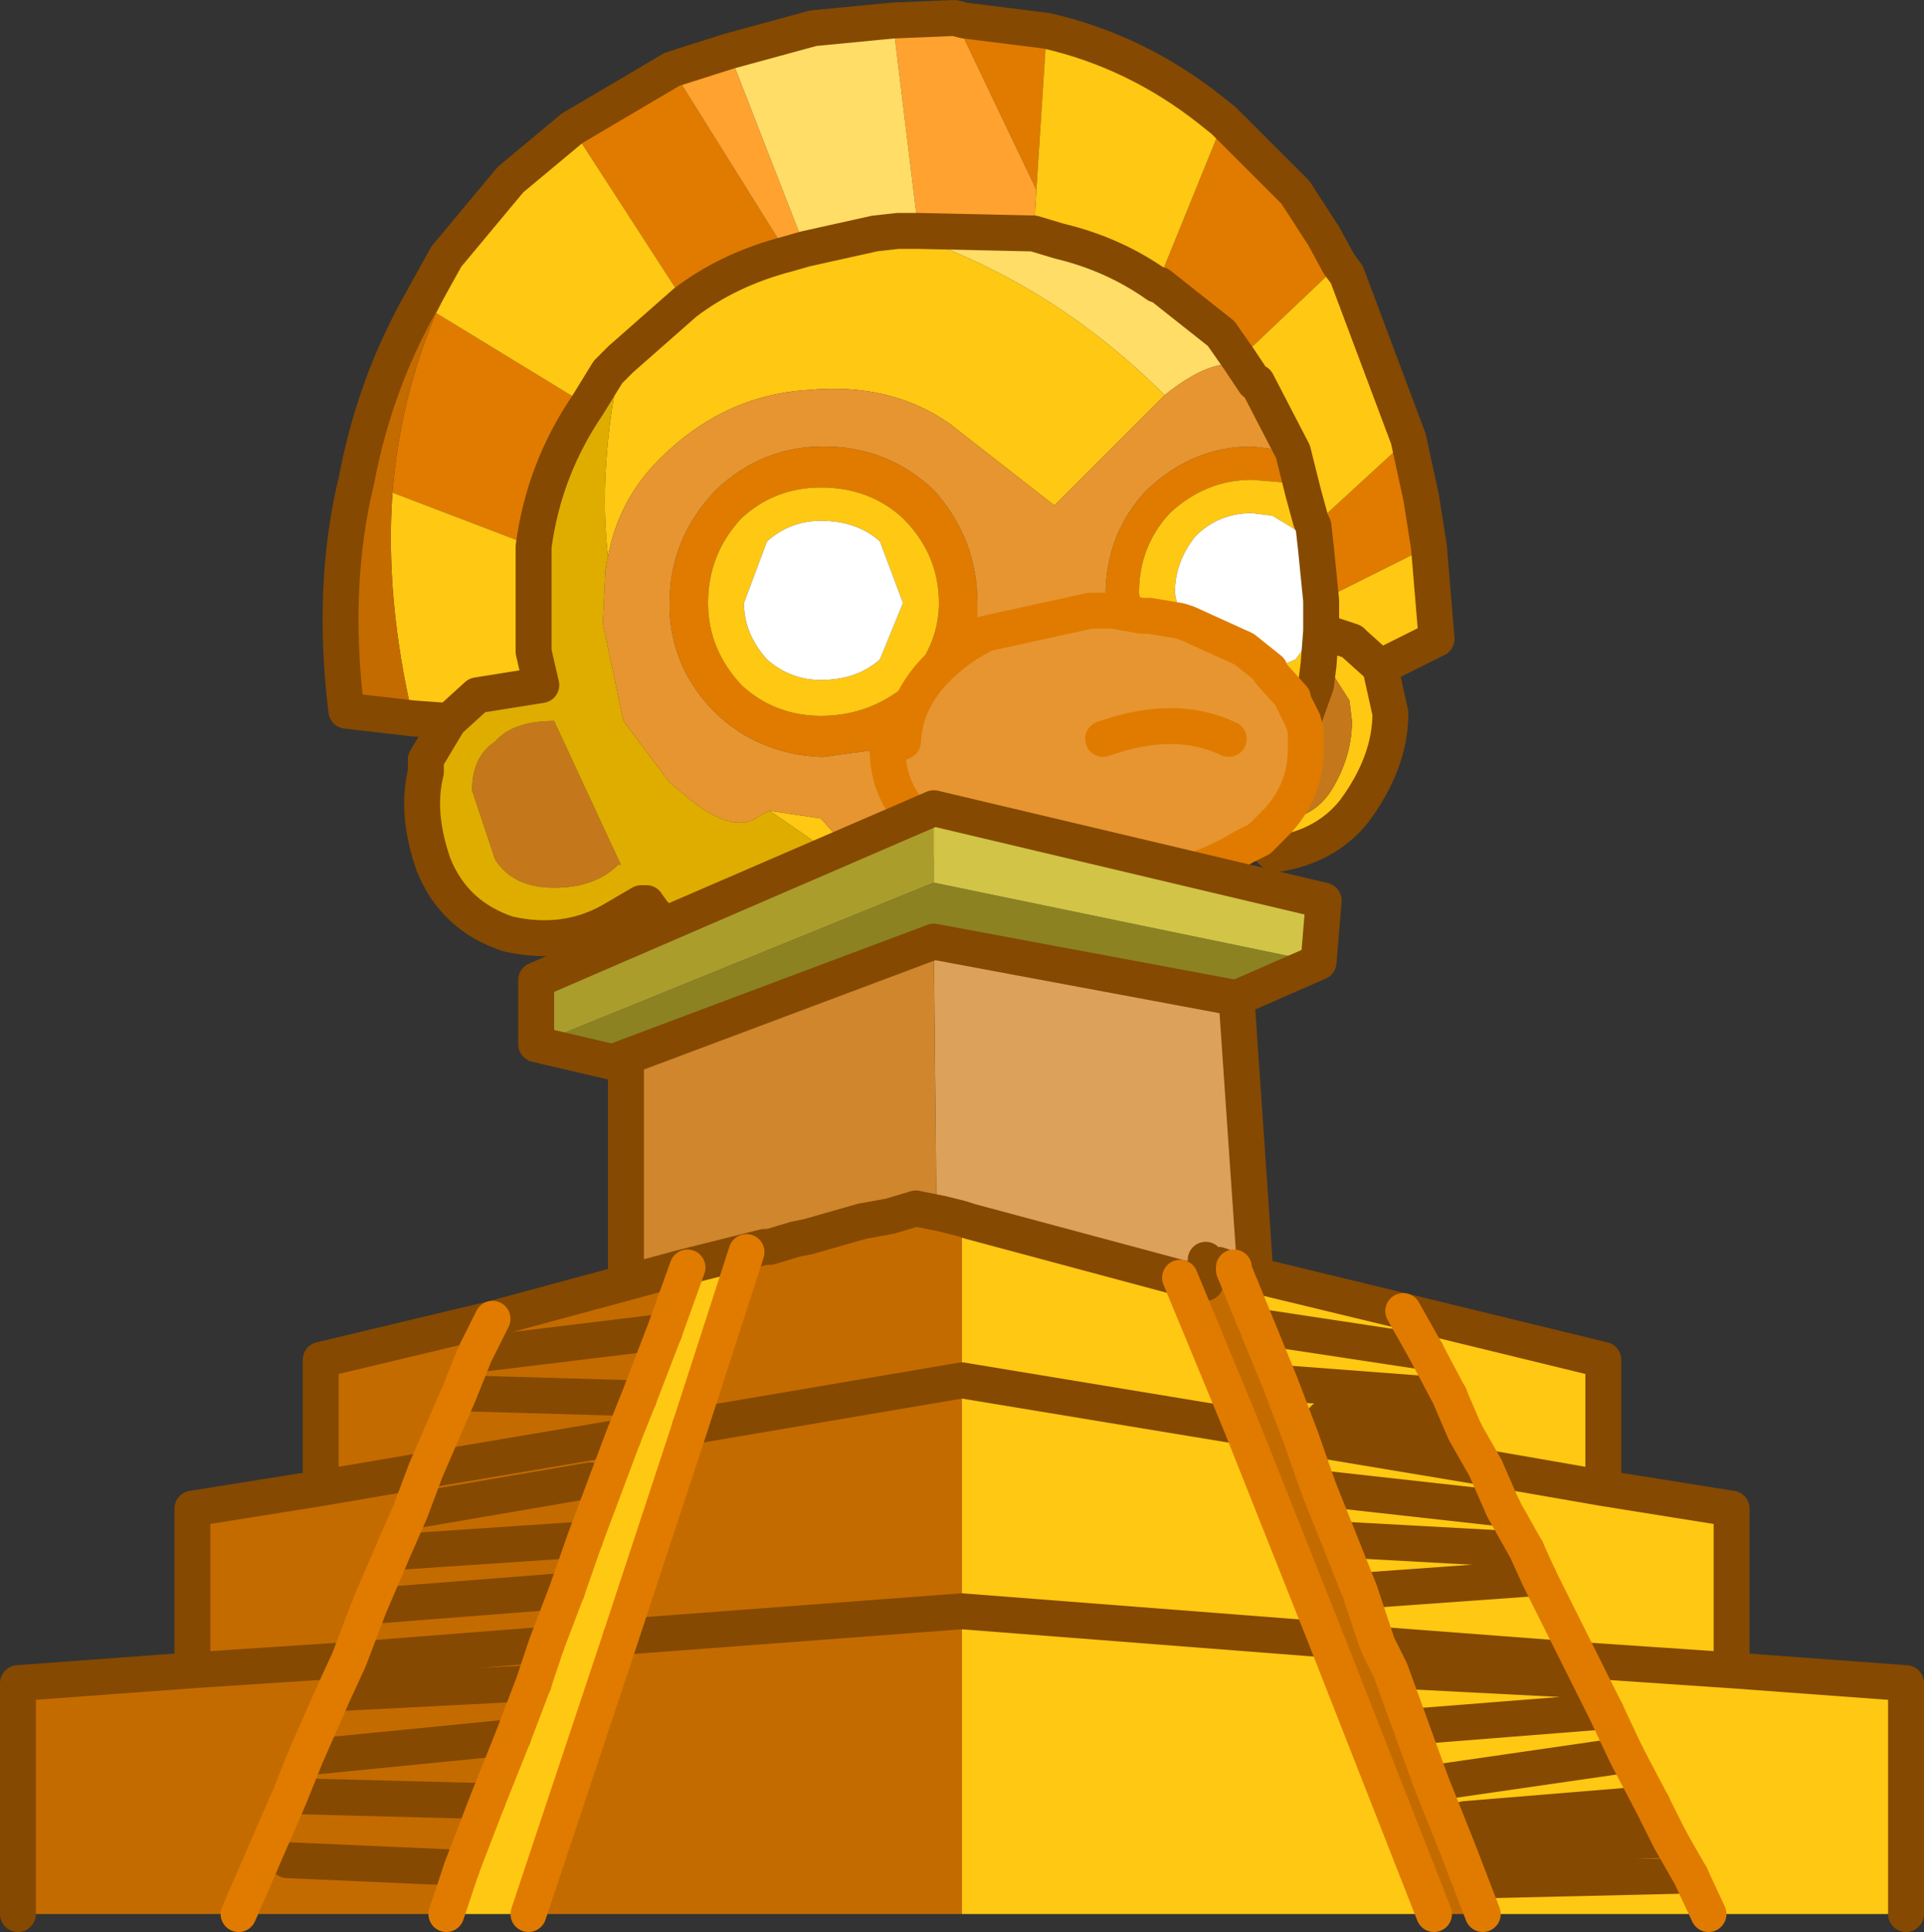 <?xml version="1.0" encoding="UTF-8" standalone="no"?>
<svg xmlns:xlink="http://www.w3.org/1999/xlink" height="37.65px" width="37.5px" xmlns="http://www.w3.org/2000/svg">
  <rect width="100%" height="100%" fill="#333333" stroke="none"/>
  <g transform="matrix(1.0, 0.0, 0.0, 1.0, 16.4, 24.7)">
    <path d="M11.05 -16.15 L11.3 -15.0 11.45 -14.05 9.35 -13.0 9.25 -14.0 9.2 -14.45 11.05 -16.15 M2.65 -12.35 L2.3 -12.15 Q1.1 -11.35 1.05 -10.25 L0.75 -10.1 -0.35 -9.95 -0.4 -9.95 Q-1.6 -10.0 -2.45 -10.8 -3.3 -11.65 -3.35 -12.8 L-3.35 -12.95 Q-3.35 -14.2 -2.45 -15.15 -1.55 -16.0 -0.35 -16.0 0.9 -16.0 1.8 -15.15 2.65 -14.2 2.65 -12.95 L2.65 -12.35 M-5.25 -22.2 L-3.3 -23.35 -1.05 -19.75 Q-2.2 -19.45 -3.05 -18.8 L-5.25 -22.2 M2.2 -24.35 L2.4 -24.3 4.0 -24.1 3.8 -21.0 2.2 -24.35 M7.45 -22.35 L8.85 -20.95 9.4 -20.1 9.7 -19.55 7.75 -17.7 7.4 -18.2 6.2 -19.15 6.15 -19.15 7.45 -22.35 M5.15 -12.8 L5.15 -13.1 Q5.15 -14.3 5.95 -15.15 6.85 -16.0 8.0 -16.0 L8.8 -15.9 9.0 -15.1 8.6 -15.3 8.0 -15.35 Q7.1 -15.35 6.4 -14.7 5.8 -14.05 5.8 -13.15 L5.85 -12.7 5.3 -12.8 5.15 -12.8 M1.9 -12.95 Q1.9 -13.9 1.2 -14.6 0.55 -15.2 -0.4 -15.2 -1.3 -15.2 -1.95 -14.6 -2.6 -13.9 -2.6 -12.95 -2.6 -12.05 -1.95 -11.35 -1.3 -10.75 -0.4 -10.75 0.5 -10.75 1.2 -11.3 L1.2 -11.35 1.45 -11.65 Q1.9 -12.25 1.9 -12.95 M9.0 -10.65 L8.8 -11.05 8.8 -11.1 9.25 -11.35 9.0 -10.65 M-6.0 -14.05 L-8.75 -15.1 Q-8.6 -16.95 -7.9 -18.6 L-4.95 -16.8 Q-5.8 -15.55 -6.0 -14.05" fill="#e07b00" fill-rule="evenodd" stroke="none"/>
    <path d="M11.45 -14.05 L11.6 -12.25 10.5 -11.7 10.7 -10.8 Q10.7 -9.85 10.0 -8.9 9.45 -8.2 8.45 -8.05 L8.15 -8.35 8.2 -8.4 8.5 -8.7 Q9.2 -8.75 9.55 -9.3 9.95 -9.95 9.95 -10.65 L9.9 -11.05 9.55 -11.6 9.3 -11.75 9.25 -11.35 8.8 -11.1 8.35 -11.6 8.35 -11.65 8.5 -11.7 8.85 -11.85 9.0 -12.05 9.05 -12.05 9.3 -12.4 9.35 -12.5 9.35 -13.0 11.45 -14.05 M0.5 -7.6 L0.2 -7.45 0.2 -7.55 0.5 -7.6 0.05 -7.9 -1.4 -8.9 -0.4 -8.75 0.35 -7.9 0.5 -7.6 M-7.65 -10.65 L-8.35 -10.7 Q-8.9 -13.05 -8.75 -15.1 L-6.0 -14.05 -6.0 -12.0 -5.85 -11.35 -7.1 -11.15 -7.65 -10.65 M-6.45 -21.2 L-5.25 -22.2 -3.05 -18.8 Q-2.2 -19.45 -1.05 -19.75 L-0.7 -19.85 0.65 -20.15 1.1 -20.2 Q4.05 -19.25 6.3 -17.0 L4.15 -14.85 2.1 -16.45 Q0.95 -17.25 -0.65 -17.1 -2.3 -17.0 -3.55 -15.75 -4.35 -14.95 -4.55 -13.85 -4.75 -15.55 -4.3 -17.7 L-4.55 -17.45 -4.95 -16.8 -7.9 -18.6 -7.35 -19.7 -6.45 -21.2 M4.0 -24.1 Q5.75 -23.7 7.2 -22.55 L7.45 -22.35 6.15 -19.15 Q5.3 -19.75 4.25 -20.0 L3.75 -20.15 3.8 -21.0 4.0 -24.1 M9.7 -19.55 L9.85 -19.35 11.05 -16.15 9.2 -14.45 9.25 -14.0 9.05 -14.25 8.65 -14.5 8.4 -14.65 8.0 -14.7 Q7.35 -14.7 6.9 -14.25 6.5 -13.75 6.5 -13.15 L6.6 -12.6 6.0 -12.7 5.85 -12.7 5.8 -13.15 Q5.8 -14.05 6.4 -14.7 7.1 -15.35 8.0 -15.35 L8.6 -15.3 9.0 -15.1 8.8 -15.9 8.1 -17.25 8.05 -17.25 7.75 -17.7 9.7 -19.55 M1.9 -12.95 Q1.9 -12.25 1.45 -11.65 L1.2 -11.35 1.2 -11.3 Q0.5 -10.75 -0.4 -10.75 -1.3 -10.75 -1.95 -11.35 -2.6 -12.05 -2.6 -12.95 -2.6 -13.9 -1.95 -14.6 -1.3 -15.2 -0.4 -15.2 0.55 -15.2 1.2 -14.6 1.9 -13.9 1.9 -12.95 M1.2 -12.95 L0.75 -14.15 Q0.3 -14.55 -0.4 -14.55 -1.0 -14.55 -1.45 -14.15 L-1.9 -12.95 Q-1.9 -12.35 -1.45 -11.85 -1.0 -11.45 -0.4 -11.45 0.3 -11.45 0.75 -11.85 L1.2 -12.95 M10.5 -11.7 L10.0 -12.15 9.95 -12.2 9.35 -12.4 9.35 -12.5 9.35 -12.4 9.95 -12.2 10.0 -12.15 10.5 -11.7 M9.2 -14.45 L9.15 -14.55 9.0 -15.1 9.15 -14.55 9.2 -14.45 M9.35 -12.4 L9.3 -11.75 9.35 -12.4 M-3.05 -18.8 L-4.3 -17.7 -3.05 -18.8" fill="#ffc812" fill-rule="evenodd" stroke="none"/>
    <path d="M-3.3 -23.35 L-2.2 -23.7 -0.7 -19.85 -1.05 -19.75 -3.3 -23.35 M1.0 -24.3 L2.2 -24.35 3.8 -21.0 3.75 -20.15 1.5 -20.2 1.0 -24.3" fill="#ffa22f" fill-rule="evenodd" stroke="none"/>
    <path d="M-2.2 -23.7 L-0.55 -24.15 1.0 -24.3 1.5 -20.2 1.1 -20.2 1.5 -20.2 3.75 -20.15 4.25 -20.0 Q5.3 -19.75 6.15 -19.15 L6.2 -19.15 7.4 -18.2 7.75 -17.7 8.05 -17.25 7.55 -17.6 Q7.05 -17.6 6.3 -17.0 4.05 -19.25 1.1 -20.2 L0.65 -20.15 -0.7 -19.85 -2.2 -23.7" fill="#ffdd66" fill-rule="evenodd" stroke="none"/>
    <path d="M9.25 -14.0 L9.35 -13.0 9.35 -12.5 9.3 -12.4 9.05 -12.05 9.0 -12.05 8.85 -11.85 8.5 -11.7 8.35 -11.65 7.85 -12.05 6.75 -12.55 6.6 -12.6 6.5 -13.15 Q6.5 -13.75 6.9 -14.25 7.35 -14.7 8.0 -14.7 L8.4 -14.65 8.65 -14.5 9.05 -14.25 9.25 -14.0 M1.2 -12.95 L0.75 -11.85 Q0.3 -11.45 -0.4 -11.45 -1.0 -11.45 -1.45 -11.85 -1.9 -12.35 -1.9 -12.95 L-1.45 -14.15 Q-1.0 -14.55 -0.4 -14.55 0.3 -14.55 0.75 -14.15 L1.2 -12.95" fill="#ffffff" fill-rule="evenodd" stroke="none"/>
    <path d="M8.15 -8.35 L7.85 -8.2 Q6.65 -7.45 5.0 -7.45 3.3 -7.45 2.1 -8.2 L1.45 -8.75 Q0.9 -9.3 0.9 -10.1 L1.2 -10.25 Q1.25 -11.35 2.45 -12.15 L2.8 -12.35 4.85 -12.8 2.65 -12.35 2.65 -12.95 Q2.65 -14.2 1.8 -15.15 0.9 -16.0 -0.35 -16.0 -1.55 -16.0 -2.45 -15.15 -3.35 -14.2 -3.35 -12.95 L-3.35 -12.8 Q-3.3 -11.65 -2.45 -10.8 -1.6 -10.0 -0.4 -9.95 L-0.35 -9.95 0.75 -10.1 Q0.75 -9.3 1.3 -8.75 1.1 -7.45 0.5 -7.6 L0.35 -7.9 -0.4 -8.75 -1.4 -8.9 -1.6 -8.8 Q-2.1 -8.4 -3.05 -9.2 L-3.35 -9.45 -4.25 -10.65 -4.65 -12.55 -4.6 -13.6 -4.55 -13.85 Q-4.35 -14.95 -3.55 -15.75 -2.3 -17.0 -0.65 -17.1 0.95 -17.25 2.1 -16.45 L4.15 -14.85 6.3 -17.0 Q7.05 -17.6 7.55 -17.6 L8.05 -17.25 8.1 -17.25 8.8 -15.9 8.0 -16.0 Q6.85 -16.0 5.95 -15.15 5.15 -14.3 5.15 -13.1 L5.15 -12.8 5.3 -12.8 5.85 -12.7 6.0 -12.7 6.6 -12.6 6.75 -12.55 7.85 -12.05 8.35 -11.65 8.35 -11.6 8.8 -11.1 8.8 -11.05 9.0 -10.65 9.05 -10.45 9.05 -10.35 9.05 -10.1 Q9.05 -9.3 8.5 -8.7 L8.2 -8.4 8.15 -8.35 M5.15 -12.8 L5.0 -12.8 4.85 -12.8 5.0 -12.8 5.15 -12.8 M7.55 -10.3 Q6.5 -10.8 5.1 -10.3 6.5 -10.8 7.55 -10.3" fill="#e79530" fill-rule="evenodd" stroke="none"/>
    <path d="M9.3 -11.75 L9.55 -11.6 9.9 -11.05 9.95 -10.65 Q9.95 -9.95 9.55 -9.3 9.2 -8.75 8.5 -8.7 9.05 -9.3 9.05 -10.1 L9.05 -10.35 9.05 -10.45 9.0 -10.65 9.25 -11.35 9.3 -11.75 M-4.35 -7.85 Q-4.8 -7.4 -5.6 -7.4 -6.4 -7.4 -6.75 -7.95 L-7.2 -9.3 Q-7.2 -9.95 -6.75 -10.25 -6.4 -10.65 -5.6 -10.65 L-4.3 -7.85 -4.35 -7.85" fill="#c4781b" fill-rule="evenodd" stroke="none"/>
    <path d="M-8.35 -10.7 L-9.65 -10.85 Q-9.95 -13.3 -9.45 -15.35 -9.1 -17.2 -8.2 -18.8 L-7.7 -19.7 -6.45 -21.2 -7.35 -19.7 -7.9 -18.6 Q-8.6 -16.95 -8.75 -15.1 -8.9 -13.05 -8.35 -10.7" fill="#c46b00" fill-rule="evenodd" stroke="none"/>
    <path d="M0.2 -7.45 Q0.2 -7.25 -0.85 -7.05 L-2.85 -6.8 -2.85 -6.75 -3.1 -6.6 Q-3.4 -6.5 -3.8 -7.1 L-3.9 -7.1 -4.5 -6.75 Q-5.4 -6.25 -6.5 -6.5 -7.55 -6.85 -7.95 -7.85 -8.3 -8.85 -8.1 -9.65 L-8.1 -9.9 -7.65 -10.65 -7.1 -11.15 -5.85 -11.35 -6.0 -12.0 -6.0 -14.05 Q-5.8 -15.55 -4.95 -16.8 L-4.55 -17.45 -4.3 -17.7 Q-4.75 -15.55 -4.55 -13.85 L-4.6 -13.6 -4.65 -12.55 -4.25 -10.65 -3.35 -9.45 -3.05 -9.2 Q-2.1 -8.4 -1.6 -8.8 L-1.4 -8.9 0.05 -7.9 0.5 -7.6 0.2 -7.55 0.05 -7.9 0.2 -7.55 0.2 -7.45 M-4.35 -7.85 L-4.3 -7.85 -5.6 -10.65 Q-6.4 -10.65 -6.75 -10.25 -7.2 -9.95 -7.2 -9.3 L-6.75 -7.95 Q-6.4 -7.4 -5.6 -7.4 -4.8 -7.4 -4.35 -7.85" fill="#dfad00" fill-rule="evenodd" stroke="none"/>
    <path d="M11.05 -16.15 L11.3 -15.0 11.45 -14.05 11.6 -12.25 10.5 -11.7 10.7 -10.8 Q10.7 -9.85 10.0 -8.9 9.45 -8.2 8.45 -8.05 L8.15 -8.35 M1.3 -8.75 Q1.1 -7.45 0.5 -7.6 L0.2 -7.45 Q0.2 -7.25 -0.85 -7.05 L-2.85 -6.8 -2.85 -6.75 -3.1 -6.6 Q-3.4 -6.5 -3.8 -7.1 L-3.9 -7.1 -4.5 -6.75 Q-5.4 -6.25 -6.5 -6.5 -7.55 -6.85 -7.95 -7.85 -8.3 -8.85 -8.1 -9.65 L-8.1 -9.9 -7.65 -10.65 -8.35 -10.7 -9.65 -10.85 Q-9.95 -13.3 -9.45 -15.35 -9.1 -17.2 -8.2 -18.8 L-7.7 -19.7 -6.45 -21.2 -5.25 -22.2 -3.3 -23.35 -2.2 -23.7 -0.55 -24.15 1.0 -24.3 2.2 -24.35 2.4 -24.3 4.0 -24.1 Q5.75 -23.7 7.2 -22.55 L7.45 -22.35 8.85 -20.95 9.4 -20.1 9.7 -19.55 9.85 -19.35 11.05 -16.15 M9.2 -14.45 L9.25 -14.0 9.35 -13.0 9.35 -12.5 9.35 -12.4 9.95 -12.2 10.0 -12.15 10.5 -11.7 M6.15 -19.15 L6.2 -19.15 7.4 -18.2 7.75 -17.7 8.05 -17.25 8.1 -17.25 8.8 -15.9 9.0 -15.1 9.15 -14.55 9.2 -14.45 M-0.7 -19.85 L0.65 -20.15 1.1 -20.2 1.5 -20.2 3.75 -20.15 4.25 -20.0 Q5.3 -19.75 6.15 -19.15 M9.25 -11.35 L9.3 -11.75 9.35 -12.4 M9.0 -10.65 L9.25 -11.35 M0.2 -7.55 L0.5 -7.6 0.05 -7.9 0.2 -7.55 0.2 -7.45 M0.5 -7.6 L0.35 -7.9 M-1.05 -19.75 L-0.7 -19.85 M-3.05 -18.8 Q-2.2 -19.45 -1.05 -19.75 M-6.0 -14.05 Q-5.8 -15.55 -4.95 -16.8 L-4.55 -17.45 -4.3 -17.7 -3.05 -18.8 M-7.65 -10.65 L-7.1 -11.15 -5.85 -11.35 -6.0 -12.0 -6.0 -14.05" fill="none" stroke="#854901" stroke-linecap="round" stroke-linejoin="round" stroke-width="0.7"/>
    <path d="M8.15 -8.35 L7.85 -8.2 Q6.65 -7.45 5.0 -7.45 3.3 -7.45 2.1 -8.2 L1.45 -8.75 Q0.9 -9.3 0.9 -10.1 L1.2 -10.25 Q1.25 -11.35 2.45 -12.15 L2.8 -12.35 4.85 -12.8 5.0 -12.8 5.15 -12.8 5.3 -12.8 5.85 -12.7 6.0 -12.7 6.6 -12.6 6.75 -12.55 7.85 -12.05 8.35 -11.65 8.35 -11.6 8.8 -11.1 8.8 -11.05 9.0 -10.65 9.05 -10.45 9.05 -10.35 9.05 -10.1 Q9.05 -9.3 8.5 -8.7 L8.2 -8.4 8.15 -8.35 M5.1 -10.3 Q6.5 -10.8 7.55 -10.3" fill="none" stroke="#e07b00" stroke-linecap="round" stroke-linejoin="round" stroke-width="0.7"/>
    <path d="M2.35 -0.95 L2.5 -0.9 6.6 0.2 7.8 3.1 9.45 7.25 11.55 12.6 2.35 12.6 2.35 6.7 2.35 2.2 7.8 3.1 2.35 2.2 2.35 -0.95 M7.65 0.05 L8.05 0.15 10.95 0.85 14.85 1.8 14.85 4.3 12.55 3.9 14.85 4.3 17.35 4.7 17.35 7.85 20.75 8.1 20.75 12.6 16.9 12.6 16.55 11.85 16.15 11.15 15.8 10.45 15.3 9.5 14.9 8.65 14.6 8.05 14.4 7.65 14.6 8.05 14.9 8.65 15.3 9.5 15.8 10.45 16.15 11.15 16.55 11.85 16.9 12.6 12.5 12.6 12.25 11.95 12.0 11.3 11.5 10.05 11.1 8.95 10.7 7.85 10.45 7.35 14.4 7.65 10.45 7.35 10.1 6.3 9.7 5.3 9.3 4.3 8.95 3.3 8.55 2.25 8.1 1.15 7.65 0.05 M14.4 7.65 L17.35 7.85 14.4 7.65 13.6 6.05 13.35 5.5 12.9 4.7 12.55 3.9 12.9 4.7 13.35 5.5 13.6 6.05 14.4 7.65 M12.55 3.9 L12.15 3.2 11.85 2.5 11.4 1.65 10.95 0.85 11.4 1.65 11.85 2.5 12.15 3.2 12.55 3.9 8.95 3.3 12.55 3.9 M14.6 8.05 L10.7 7.85 14.6 8.05 M14.9 8.65 L11.1 8.95 14.9 8.65 M16.15 11.15 L12.0 11.3 16.15 11.15 M16.55 11.85 L12.25 11.95 16.55 11.85 M15.3 9.5 L11.5 10.05 15.3 9.5 M15.8 10.45 L12.15 10.75 15.8 10.45 M11.85 2.5 L8.55 2.25 11.85 2.5 M11.4 1.65 L8.1 1.15 11.4 1.65 M13.35 5.5 L9.7 5.3 13.35 5.5 M12.9 4.7 L9.3 4.3 12.9 4.7 M9.45 7.25 L2.35 6.7 9.45 7.25 M13.6 6.05 L10.1 6.3 13.6 6.05 M12.15 3.2 L9.4 2.95 12.15 3.2 M-6.1 12.6 L-7.7 12.6 -7.4 11.7 -6.9 10.4 -6.4 9.15 -6.0 8.1 -5.75 7.35 -5.35 6.3 -5.0 5.3 -4.25 3.3 -3.95 2.55 -3.45 1.25 -3.0 0.0 -1.85 -0.3 -2.95 3.1 -4.3 7.2 -6.1 12.6" fill="#ffc812" fill-rule="evenodd" stroke="none"/>
    <path d="M-1.5 -0.4 L-1.4 -0.4 -0.9 -0.55 -0.65 -0.6 0.4 -0.9 0.95 -1.0 1.45 -1.15 1.95 -1.05 2.35 -0.95 2.35 2.2 2.35 6.7 2.35 12.6 -6.1 12.6 -4.3 7.2 -2.95 3.1 -1.85 -0.3 -1.5 -0.4 M7.1 0.1 L7.1 -0.15 7.65 0.0 7.35 -0.05 7.65 0.05 8.1 1.15 8.55 2.25 8.95 3.3 9.3 4.3 9.7 5.3 10.1 6.3 10.45 7.35 10.7 7.85 11.1 8.95 11.5 10.05 12.0 11.3 12.25 11.95 12.5 12.6 11.55 12.6 9.45 7.25 7.8 3.1 6.6 0.2 7.1 0.3 7.1 0.1 M-7.7 12.6 L-11.75 12.6 -16.05 12.6 -16.05 8.1 -12.65 7.85 -12.65 4.7 -10.15 4.3 -10.15 1.8 -6.8 1.0 -3.1 0.0 -3.0 0.0 -3.45 1.25 -3.95 2.55 -4.25 3.3 -5.0 5.3 -5.35 6.3 -5.75 7.35 -6.0 8.1 -6.4 9.15 -6.9 10.4 -7.4 11.7 -7.7 12.6 M2.35 2.2 L-2.95 3.1 2.35 2.2 M-8.75 5.55 L-8.4 4.75 -8.75 5.55 -5.0 5.3 -8.75 5.55 -9.2 6.6 -9.6 7.65 -9.2 6.6 -5.35 6.3 -9.2 6.6 -8.75 5.55 M-8.4 4.75 L-8.1 3.95 -8.4 4.75 -4.9 4.15 -8.4 4.75 M-8.1 3.95 L-7.45 2.45 -8.1 3.95 -4.25 3.3 -8.1 3.95 -10.15 4.3 -8.1 3.95 M-7.45 2.45 L-7.15 1.7 -7.45 2.45 -3.95 2.55 -7.45 2.45 M-7.15 1.7 L-6.8 1.0 -7.15 1.7 -3.45 1.25 -7.15 1.7 M-5.75 7.35 L-9.6 7.65 -5.75 7.35 M-9.9 8.3 L-9.6 7.65 -9.9 8.3 -6.0 8.1 -9.9 8.3 -10.45 9.55 -10.75 10.3 -10.45 9.55 -6.4 9.15 -10.45 9.55 -9.9 8.3 M-9.6 7.65 L-12.65 7.85 -9.6 7.65 M-7.4 11.7 L-10.8 11.55 -7.4 11.7 M-6.9 10.4 L-10.75 10.3 -6.9 10.4 M-11.75 12.6 L-10.75 10.3 -11.75 12.6 M2.35 6.7 L-4.3 7.2 2.35 6.7" fill="#c46b00" fill-rule="evenodd" stroke="none"/>
    <path d="M1.85 -1.25 L1.85 -1.3 1.8 -6.35 7.7 -5.25 8.05 -0.15 8.05 0.15 7.65 0.05 7.65 0.0 7.65 0.05 7.35 -0.05 7.65 0.0 7.1 -0.15 7.1 0.1 2.5 -0.9 2.35 -0.95 1.95 -1.05 1.95 -1.3 1.85 -1.25" fill="#dca15b" fill-rule="evenodd" stroke="none"/>
    <path d="M-5.95 -4.35 L1.8 -7.5 9.3 -5.95 7.7 -5.25 1.8 -6.35 -4.2 -4.1 -4.45 -4.0 -5.95 -4.35" fill="#8c8222" fill-rule="evenodd" stroke="none"/>
    <path d="M1.8 -8.95 L1.8 -7.5 -5.95 -4.35 -5.95 -5.6 1.8 -8.95" fill="#aa9d2b" fill-rule="evenodd" stroke="none"/>
    <path d="M1.8 -7.5 L1.8 -8.95 9.4 -7.15 9.3 -5.95 1.8 -7.5" fill="#d1c447" fill-rule="evenodd" stroke="none"/>
    <path d="M1.45 -1.15 L1.85 -1.25 1.95 -1.3 1.95 -1.05 1.45 -1.15" fill="#d38a30" fill-rule="evenodd" stroke="none"/>
    <path d="M1.85 -1.3 L0.65 -1.0 0.0 -0.9 -1.25 -0.6 -1.6 -0.55 -2.15 -0.4 -2.3 -0.4 -4.2 0.0 -4.2 -4.1 1.8 -6.35 1.85 -1.3" fill="#cf862c" fill-rule="evenodd" stroke="none"/>
    <path d="M1.8 -8.95 L-5.95 -5.6 -5.95 -4.35 -4.45 -4.0 -4.2 -4.1 -4.2 0.0 M9.3 -5.95 L9.4 -7.15 1.8 -8.95 M-1.5 -0.4 L-1.4 -0.4 -0.9 -0.55 -0.65 -0.6 0.4 -0.9 0.95 -1.0 1.45 -1.15 1.95 -1.05 2.35 -0.95 2.5 -0.9 6.6 0.2 7.1 0.3 7.1 0.1 7.1 -0.15 M7.65 0.05 L8.05 0.15 10.95 0.85 14.85 1.8 14.85 4.3 17.35 4.7 17.35 7.85 14.4 7.65 10.45 7.35 M8.05 -0.15 L7.7 -5.25 1.8 -6.35 -4.2 -4.1 M7.7 -5.25 L9.3 -5.95 M20.75 12.6 L20.75 8.1 17.35 7.85 M12.55 3.9 L14.85 4.3 M10.7 7.85 L14.6 8.05 M11.1 8.95 L14.9 8.65 M12.0 11.3 L16.15 11.15 M12.25 11.95 L16.55 11.85 M11.5 10.05 L15.3 9.5 M12.15 10.75 L15.8 10.45 M8.55 2.25 L11.85 2.5 M8.1 1.15 L11.4 1.65 M9.7 5.3 L13.35 5.5 M9.3 4.3 L12.9 4.7 M8.95 3.3 L12.55 3.9 M2.35 2.2 L7.8 3.1 M2.35 6.7 L9.45 7.25 M10.1 6.3 L13.6 6.05 M9.4 2.95 L12.15 3.2 M-16.05 12.6 L-16.05 8.1 -12.65 7.85 -12.65 4.7 -10.15 4.3 -10.15 1.8 -6.8 1.0 -3.1 0.0 -1.5 -0.4 M-2.95 3.1 L2.35 2.2 M7.35 -0.05 L7.65 0.05 M-8.75 5.55 L-5.0 5.3 M-8.4 4.75 L-4.9 4.15 M-8.1 3.95 L-4.25 3.3 M-7.45 2.45 L-3.95 2.55 M-7.15 1.7 L-3.45 1.25 M-9.6 7.65 L-5.75 7.35 M-9.9 8.3 L-6.0 8.1 M-9.2 6.6 L-5.35 6.3 M-10.75 10.3 L-6.9 10.4 M-10.45 9.55 L-6.4 9.15 M-10.8 11.55 L-7.4 11.7 M-10.15 4.3 L-8.1 3.95 M-12.65 7.85 L-9.6 7.65 M-4.3 7.2 L2.35 6.7" fill="none" stroke="#854901" stroke-linecap="round" stroke-linejoin="round" stroke-width="0.7"/>
    <path d="M7.65 0.0 L7.65 0.05 8.1 1.15 8.55 2.25 8.95 3.3 9.3 4.3 9.7 5.3 10.1 6.3 10.45 7.35 10.7 7.85 11.1 8.95 11.5 10.05 12.0 11.3 12.25 11.95 12.5 12.6 M14.4 7.65 L14.6 8.05 14.9 8.65 15.3 9.5 15.8 10.45 16.15 11.15 16.55 11.85 16.9 12.6 M10.95 0.85 L11.4 1.65 11.85 2.5 12.15 3.2 12.55 3.9 12.9 4.7 13.35 5.5 13.6 6.05 14.4 7.65 M6.6 0.2 L7.8 3.1 9.45 7.25 11.55 12.6 M-1.85 -0.3 L-2.95 3.1 -4.3 7.2 -6.1 12.6 M-3.0 0.0 L-3.45 1.25 -3.95 2.55 -4.25 3.3 -5.0 5.3 -5.35 6.3 -5.75 7.35 -6.0 8.1 -6.4 9.15 -6.9 10.4 -7.4 11.7 -7.7 12.6 M-8.4 4.75 L-8.75 5.55 -9.2 6.6 -9.6 7.65 -9.9 8.3 -10.45 9.55 -10.75 10.3 -11.75 12.6 M-8.1 3.95 L-8.4 4.75 M-7.45 2.45 L-8.1 3.95 M-7.15 1.7 L-7.45 2.45 M-6.8 1.0 L-7.15 1.7" fill="none" stroke="#e07b00" stroke-linecap="round" stroke-linejoin="round" stroke-width="0.7"/>
  </g>
</svg>
